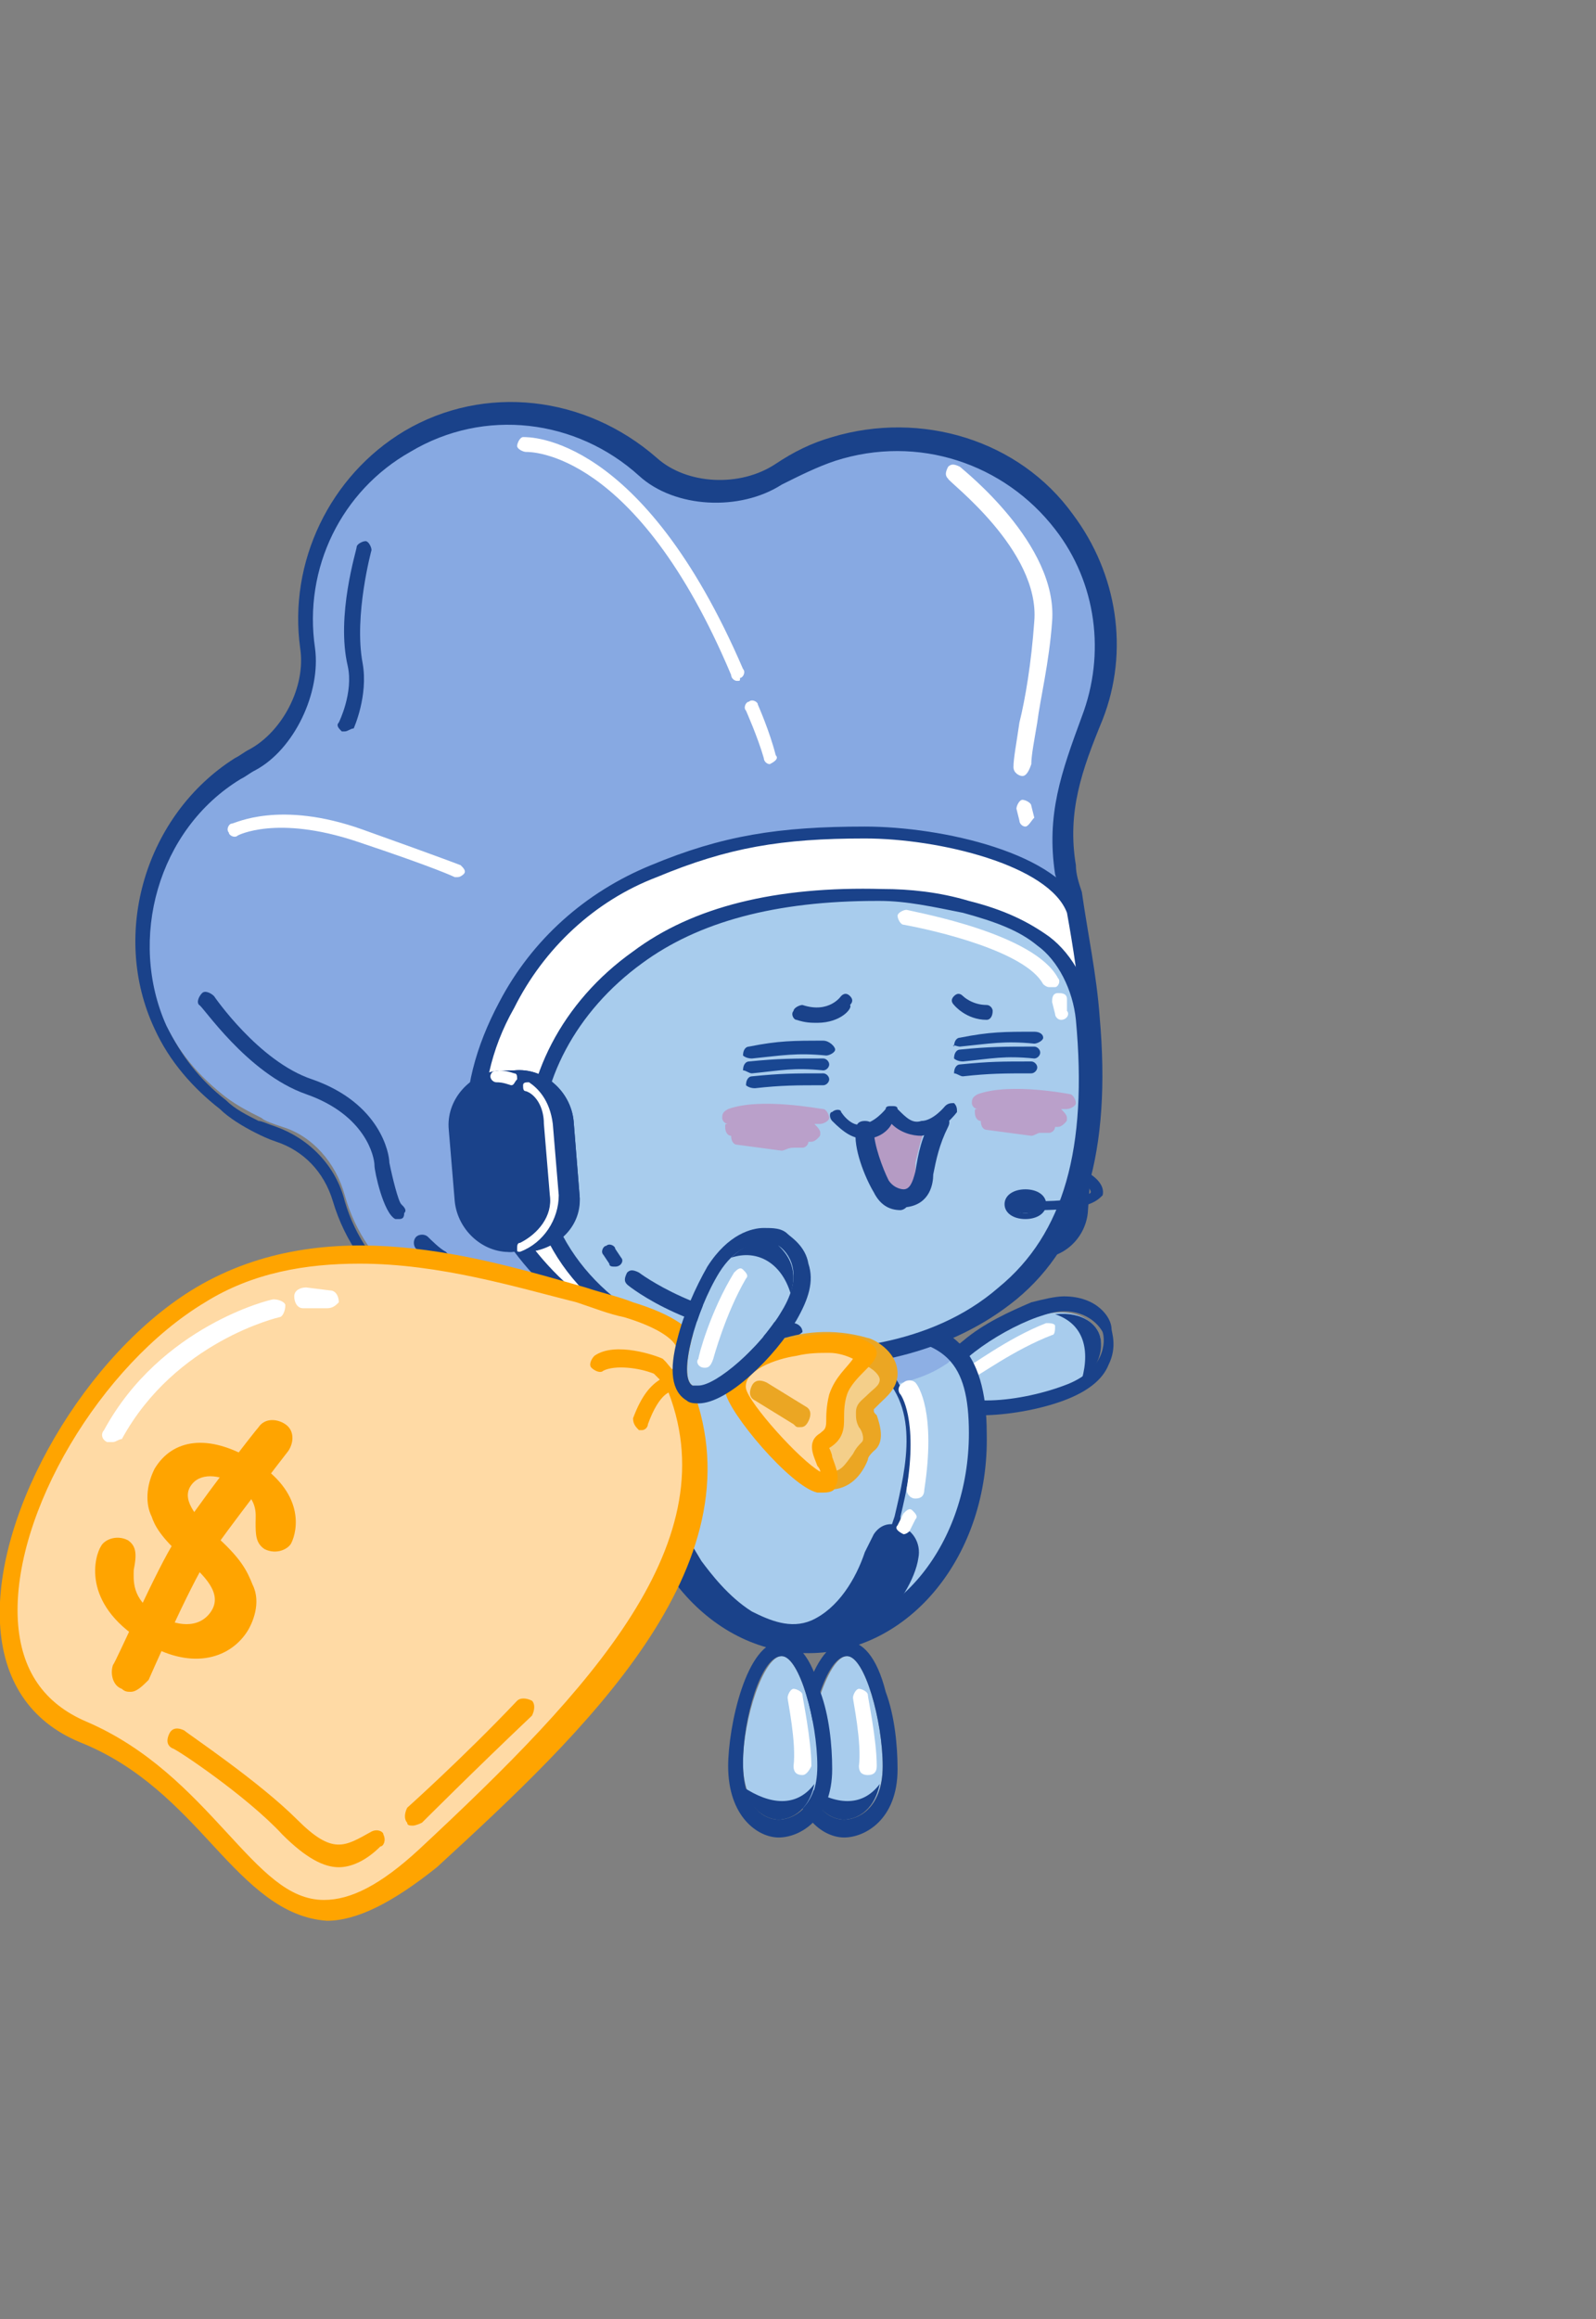 <?xml version="1.0" encoding="utf-8"?>
<!-- Generator: Adobe Illustrator 23.0.3, SVG Export Plug-In . SVG Version: 6.00 Build 0)  -->
<svg version="1.1" id="组_27506" xmlns="http://www.w3.org/2000/svg" xmlns:xlink="http://www.w3.org/1999/xlink" x="0px" y="0px"
	 viewBox="0 0 53.7 78" style="enable-background:new 0 0 53.7 78;" xml:space="preserve">
<rect x="0" y="0" width="53.7" height="78" fill="#808080" stroke="none"/>
<style type="text/css">
	.st0{fill:#A8CCED;}
	.st1{fill:#1A428A;}
	.st2{fill:#FFFFFF;}
	.st3{opacity:0.81;fill:#87A9E2;enable-background:new    ;}
	.st4{fill:#87A9E2;}
	.st5{clip-path:url(#SVGID_3_);fill:#1A428A;}
	.st6{clip-path:url(#SVGID_5_);fill:#FFFFFF;}
	.st7{clip-path:url(#SVGID_7_);fill:#FFFFFF;}
	.st8{fill:#194792;}
	.st9{fill:none;stroke:#1A428A;stroke-width:1.53;stroke-linecap:round;stroke-linejoin:round;stroke-miterlimit:10;}
	.st10{fill:#B59BC4;}
	.st11{fill:#BAA0CA;}
	.st12{fill:#F4CF8A;}
	.st13{fill:#EBA623;}
	.st14{fill:#FFDAA5;}
	.st15{fill:#FFA400;}
	.st16{fill:none;}
</style>
<g>
	<g>
		<g>
			<g>
				<path class="st0" d="M35.7,46.7c1.4-0.5,1.4-1.5,1.3-1.8c-0.1-0.3-0.7-1.1-2.2-0.6c-1.4,0.5-3.2,1.9-3,2.4
					C32,47.3,34.3,47.2,35.7,46.7z"/>
				<path class="st1" d="M35.8,44.1c0.8,0,1.2,0.5,1.3,0.7c0.1,0.3,0.1,1.3-1.3,1.8c-0.8,0.3-1.8,0.5-2.6,0.5
					c-0.7,0-1.2-0.1-1.3-0.4c-0.2-0.6,1.6-1.9,3-2.4C35.2,44.2,35.5,44.1,35.8,44.1 M35.8,43.6c-0.3,0-0.7,0.1-1.1,0.2
					c-0.7,0.3-1.6,0.7-2.3,1.3c-0.9,0.7-1.3,1.3-1.1,1.8s0.7,0.7,1.7,0.7c0.9,0,2-0.2,2.8-0.5s1.3-0.7,1.5-1.2
					c0.3-0.6,0.1-1.1,0.1-1.2C37.4,44.3,36.9,43.6,35.8,43.6L35.8,43.6z"/>
			</g>
			<path class="st1" d="M35.5,44.2c1-0.1,1.4,0.4,1.5,0.7s0.1,1-0.6,1.5C36.7,45.3,36.4,44.5,35.5,44.2z"/>
		</g>
		<path class="st2" d="M32.6,46.5c-0.1,0-0.2,0-0.2-0.1c-0.1-0.1-0.1-0.3,0.1-0.4c0.1,0,1.4-1,2.7-1.5c0.1,0,0.3,0,0.3,0.1
			s0,0.3-0.1,0.3c-1.3,0.5-2.5,1.4-2.6,1.4C32.7,46.5,32.7,46.5,32.6,46.5z"/>
	</g>
	<g>
		<path class="st0" d="M33,48.2c0,3.9-2.6,7.1-5.8,7.1s-5.8-3.2-5.8-7.1s2.6-3.6,5.8-3.6C30.4,44.6,33,44.3,33,48.2z"/>
		<path class="st3" d="M32,45.3c-1-0.8-2.8-0.7-4.8-0.7c-1.9,0-3.6-0.1-4.7,0.7c-0.1,0.1-0.1,0.2-0.1,0.3c0.2,0.5,0.8,0.7,1.2,0.8
			c1.3,0.4,2.7,0.4,3.5,0.4c0.7,0,2-0.1,2.7-0.2c0.7-0.1,1.4-0.3,2-0.7C32,45.8,32.2,45.5,32,45.3z"/>
		<g>
			<path class="st1" d="M30.9,52.4L30.9,52.4c0.1-0.5-0.2-1-0.7-1.1c-0.3-0.1-0.6,0-0.8,0.3c-0.1,0.2-0.2,0.4-0.3,0.6
				c-0.3,0.9-0.9,1.9-1.8,2.3c-0.7,0.3-1.4,0-2-0.3c-0.8-0.5-1.4-1.3-1.7-1.7L23.3,52c-0.2-0.4-0.7-0.5-1.1-0.3
				c0,0.1,0.1,0.1,0.1,0.2c1,2,2.8,3.3,4.9,3.3c0.9,0,1.7-0.2,2.4-0.7C30.2,54.1,30.8,53.1,30.9,52.4z"/>
		</g>
		<path class="st1" d="M30.3,51.4L30,51.3l0.1-0.3c0.4-1.7,0.9-3.8-0.7-5c-0.3-0.2-0.8-0.2-1.2-0.3h-0.1c-0.1,0-3.2,0-3.9-1l0.3-0.2
			c0.5,0.7,2.8,0.9,3.6,0.9h0.1c0.4,0,1,0.1,1.3,0.3c1.7,1.3,1.2,3.6,0.8,5.3L30.3,51.4z"/>
		<path class="st1" d="M27.2,55.6c-3.4,0-6.1-3.3-6.1-7.4c0-1.4,0.3-2.3,0.9-3c1-1,2.6-1,4.5-1c0.4,0,0.8,0,1.3,0c1.9,0,3.5,0,4.5,1
			c0.6,0.6,0.9,1.6,0.9,3C33.3,52.3,30.6,55.6,27.2,55.6z M26,44.9c-1.5,0-2.8,0.1-3.5,0.8c-0.5,0.5-0.7,1.3-0.7,2.5
			c0,3.7,2.4,6.7,5.4,6.7s5.4-3,5.4-6.7c0-1.2-0.2-2-0.7-2.5c-0.8-0.8-2.3-0.8-4.1-0.8c-0.4,0-0.8,0-1.3,0
			C26.4,44.9,26.2,44.9,26,44.9z"/>
	</g>
	<path class="st4" d="M35.9,17.5c-1.8-2.4-4.9-3.3-7.7-2.5c-0.7,0.2-1.3,0.5-1.8,0.9c-1.3,0.8-3.2,0.8-4.4-0.3
		c-2.1-2-5.4-2.4-8.1-0.9c-2.5,1.4-3.8,4.2-3.4,6.9c0.2,1.4-0.6,3.1-1.9,3.7c-0.2,0.1-0.3,0.2-0.5,0.3c-2.9,1.8-4.1,5.6-2.6,8.7
		c0.5,1.1,1.2,1.9,2.1,2.6c0.4,0.3,0.8,0.5,1.2,0.7l0,0c0.1,0.1,0.4,0.2,0.7,0.3c1,0.3,1.8,1.2,2.1,2.3c0.7,2.5,3,4.3,5.8,4.3
		c0.5,0,0.9-0.1,1.3-0.2c0.7-0.1,1.3-0.1,2,0.2c1.7,0.7,3.5,1,5.2,1.1c2.8,0.2,5.8-0.3,8-2.1c2.7-2.3,3-5.9,2.7-9.2
		c-0.1-1.7-0.5-3.4-0.7-5.1c-0.3-1.9,0.2-3.3,0.9-5.1C37.6,22,37.4,19.5,35.9,17.5z"/>
	<path class="st1" d="M26.9,46c-0.4,0-0.7,0-1.1,0c-1.9-0.1-3.8-0.5-5.3-1.1c-0.6-0.2-1.2-0.3-1.8-0.1c-0.5,0.1-0.9,0.2-1.4,0.2
		c-2.8,0-5.3-1.9-6.1-4.6c-0.3-1-1-1.7-1.9-2c-0.3-0.1-0.5-0.2-0.7-0.3l0,0c-0.4-0.2-0.9-0.5-1.2-0.8c-0.9-0.7-1.7-1.6-2.2-2.7
		c-1.5-3.2-0.3-7.2,2.7-9.1c0.2-0.1,0.3-0.2,0.5-0.3c1.1-0.6,1.9-2.1,1.7-3.4c-0.4-2.9,1-5.8,3.5-7.3c2.7-1.6,6.1-1.2,8.5,0.9
		c1,0.9,2.8,1,4,0.2c0.6-0.4,1.2-0.7,1.9-0.9c3-0.9,6.3,0.1,8.1,2.6c1.5,2,1.9,4.6,1,6.9c-0.7,1.7-1.2,3.1-0.9,4.9
		c0,0.3,0.1,0.6,0.2,0.9c0.2,1.4,0.5,2.8,0.6,4.2c0.4,4.5-0.5,7.6-2.8,9.5C32,45.5,29.2,46,26.9,46z M19.4,43.9
		c0.5,0,0.9,0.1,1.4,0.3c1.5,0.6,3.3,1,5.1,1.1c2.3,0.1,5.5-0.1,7.8-2c2.1-1.8,3-4.6,2.6-8.9c-0.1-1.4-0.3-2.8-0.6-4.1
		c-0.1-0.3-0.1-0.6-0.2-0.9c-0.3-2,0.2-3.4,0.9-5.3c0.8-2.1,0.5-4.5-0.9-6.3l0,0c-1.7-2.2-4.6-3.2-7.4-2.3c-0.6,0.2-1.2,0.5-1.8,0.8
		c-1.4,0.9-3.6,0.8-4.8-0.3c-2.1-1.9-5.2-2.3-7.7-0.8c-2.3,1.3-3.6,3.9-3.2,6.6c0.2,1.5-0.7,3.4-2,4.1c-0.2,0.1-0.3,0.2-0.5,0.3
		c-2.8,1.7-3.8,5.4-2.5,8.3c0.5,1,1.1,1.8,2,2.5c0.3,0.3,0.7,0.5,1.1,0.7l0,0c0.1,0,0.3,0.1,0.6,0.2c1.1,0.4,2,1.3,2.3,2.5
		c0.7,2.4,2.9,4.1,5.4,4.1c0.4,0,0.8,0,1.3-0.1C18.9,43.9,19.1,43.9,19.4,43.9z"/>
	<g>
		<g>
			<path class="st2" d="M29.1,28c-2.8,0-4.6,0.3-7.1,1.3c-2.1,0.9-3.9,2.5-5,4.5c-0.7,1.3-1.2,2.9-1.1,4.4c0.1,2.2,2.1,5.1,4.3,6.2
				c1.8,0.7,3.7,1.1,5.6,1.2c2.8,0.2,5.8-0.3,8-2.1c2.7-2.3,3-5.9,2.7-9.2c-0.1-1.2-0.3-2.4-0.5-3.7C35.5,28.8,31.6,28,29.1,28z"/>
			<path class="st1" d="M26.9,45.9c-0.4,0-0.7,0-1.1,0c-2-0.1-4-0.6-5.6-1.3c-2.3-1.1-4.4-4.1-4.5-6.4c-0.1-1.5,0.3-3,1.1-4.5
				c1.1-2.1,2.9-3.7,5.1-4.6c2.4-1,4.3-1.3,7.2-1.3c2.6,0,6.6,0.9,7.3,2.8l0,0c0.2,1.2,0.4,2.4,0.5,3.7c0.4,4.5-0.5,7.5-2.8,9.4
				C31.9,45.4,29.2,45.9,26.9,45.9z M29.1,28.2c-2.8,0-4.6,0.3-7,1.3c-2.1,0.8-3.8,2.4-4.8,4.4c-0.8,1.4-1.1,2.9-1,4.3
				c0.1,2.1,2.1,4.9,4.2,6c1.6,0.7,3.5,1.1,5.5,1.2c2.3,0.1,5.5-0.1,7.8-2.1c2.2-1.8,3-4.7,2.6-9c-0.1-1.2-0.3-2.5-0.5-3.6
				C35.3,29.1,31.6,28.2,29.1,28.2z"/>
		</g>
	</g>
	<path class="st1" d="M34,42.2l0.8,0.1c0.9,0.1,1.7-0.6,1.8-1.5l0.2-2.8c0.1-0.9-0.6-1.7-1.5-1.8l-0.8-0.1c-0.9-0.1-1.7,0.6-1.8,1.5
		l-0.2,2.8C32.4,41.3,33.1,42.1,34,42.2z"/>
	<g>
		<g>
			<path class="st0" d="M29.7,30.1c-2.9,0-5.9,0.4-8.3,2.1c-2.1,1.5-3.6,4-3.5,6.6c0.2,3,2.2,5.5,5.4,6.5c0.8,0.2,1.6,0.3,2.5,0.3
				c2.8,0.2,5.8-0.3,8-2.1c2.7-2.3,3-5.9,2.7-9.2c-0.1-1-0.6-2.1-1.4-2.7c-0.8-0.6-1.7-0.9-2.6-1.1C31.7,30.2,30.7,30.1,29.7,30.1z"
				/>
		</g>
	</g>
	<g>
		<path class="st1" d="M26.9,45.9c-0.4,0-0.7,0-1.1,0c-0.8-0.1-1.7-0.2-2.5-0.3c-3.4-1.1-5.5-3.6-5.6-6.8c-0.1-2.5,1.2-5.1,3.6-6.8
			c2-1.5,4.8-2.2,8.4-2.1l0,0c0.9,0,1.9,0.1,2.9,0.4c1.2,0.3,2,0.7,2.7,1.2c0.8,0.6,1.4,1.7,1.5,2.9c0.4,4.5-0.5,7.5-2.8,9.4
			C31.9,45.4,29.2,45.9,26.9,45.9z M29.5,30.3c-3.4,0-6,0.7-7.9,2.1c-2.2,1.6-3.5,4-3.4,6.4c0.1,2.9,2.1,5.3,5.2,6.3
			c0.8,0.1,1.6,0.2,2.4,0.3c2.3,0.1,5.5-0.1,7.8-2.1c2.2-1.8,3-4.7,2.6-9c-0.1-1-0.6-2-1.3-2.5c-0.6-0.5-1.4-0.8-2.5-1.1
			c-1-0.2-1.9-0.4-2.8-0.4C29.7,30.3,29.6,30.3,29.5,30.3z"/>
	</g>
	<g>
		<path class="st1" d="M34.9,40.7v-0.3c1.7,0,1.8-0.3,1.8-0.3c0-0.1-0.1-0.2-0.2-0.3l0.2-0.3c0,0,0.5,0.3,0.4,0.7
			C36.9,40.4,36.6,40.7,34.9,40.7z"/>
		<g>
			<ellipse class="st1" cx="34.5" cy="40.5" rx="0.6" ry="0.3"/>
			<path class="st1" d="M34.5,41c-0.4,0-0.7-0.2-0.7-0.5s0.3-0.5,0.7-0.5s0.7,0.2,0.7,0.5S34.9,41,34.5,41z M34.5,40.4
				c-0.3,0-0.4,0.1-0.4,0.2c0,0.1,0.2,0.2,0.4,0.2s0.4-0.1,0.4-0.2S34.7,40.4,34.5,40.4z"/>
		</g>
	</g>
	<path class="st2" d="M24.8,22.9c-0.1,0-0.2-0.1-0.2-0.2c-3.2-7.6-6.8-7.5-6.9-7.5s-0.3-0.1-0.3-0.2c0-0.1,0.1-0.3,0.2-0.3
		c0.2,0,4-0.1,7.4,7.8c0.1,0.1,0,0.3-0.1,0.3C24.9,22.9,24.9,22.9,24.8,22.9z"/>
	<path class="st2" d="M25.9,25.7c-0.1,0-0.2-0.1-0.2-0.2c-0.2-0.7-0.6-1.6-0.6-1.6c-0.1-0.1,0-0.3,0.1-0.3c0.1-0.1,0.3,0,0.3,0.1
		c0,0,0.4,0.9,0.6,1.7C26.2,25.5,26.1,25.6,25.9,25.7C26,25.6,25.9,25.7,25.9,25.7z"/>
	<path class="st2" d="M34.4,26.1c-0.1,0-0.3-0.1-0.3-0.3c0-0.3,0.1-0.8,0.2-1.5c0.2-0.8,0.4-2,0.5-3.4c0.2-2.4-2.9-4.7-2.9-4.8
		c-0.1-0.1-0.1-0.2,0-0.4c0.1-0.1,0.2-0.1,0.4,0c0.1,0.1,3.3,2.6,3.1,5.2c-0.1,1.4-0.4,2.6-0.5,3.4c-0.1,0.6-0.2,1.1-0.2,1.4
		C34.6,26,34.5,26.1,34.4,26.1L34.4,26.1z"/>
	<path class="st2" d="M34.5,27.8c-0.1,0-0.2-0.1-0.2-0.2l-0.1-0.4c0-0.1,0.1-0.3,0.2-0.3c0.1,0,0.3,0.1,0.3,0.2l0.1,0.4
		C34.7,27.6,34.6,27.8,34.5,27.8L34.5,27.8z"/>
	<path class="st2" d="M15.4,29.5h-0.1c0,0-0.6-0.3-3.3-1.2c-2.7-0.9-4-0.2-4-0.2c-0.1,0.1-0.3,0-0.3-0.1c-0.1-0.1,0-0.3,0.1-0.3
		c0.1,0,1.6-0.8,4.4,0.2s3.3,1.2,3.3,1.2c0.1,0.1,0.2,0.2,0.1,0.3C15.6,29.4,15.5,29.5,15.4,29.5z"/>
	<path class="st1" d="M11.6,24.6h-0.1c-0.1-0.1-0.2-0.2-0.1-0.3c0,0,0.5-1,0.3-1.9c-0.4-1.7,0.3-3.9,0.3-4s0.2-0.2,0.3-0.2
		c0.1,0,0.2,0.2,0.2,0.3c0,0-0.6,2.2-0.3,3.8c0.2,1.1-0.3,2.2-0.3,2.2C11.8,24.5,11.7,24.6,11.6,24.6z"/>
	<path class="st1" d="M13.4,41h-0.1c-0.4-0.2-0.7-1.6-0.7-1.8c0-0.3-0.3-1.7-2.3-2.4s-3.5-3-3.6-3c-0.1-0.1,0-0.3,0.1-0.4
		c0.1-0.1,0.3,0,0.4,0.1c0,0,1.5,2.2,3.3,2.8c2.3,0.8,2.6,2.5,2.6,2.8c0.1,0.5,0.3,1.3,0.4,1.4c0.1,0.1,0.2,0.2,0.1,0.3
		C13.6,41,13.5,41,13.4,41z"/>
	<path class="st1" d="M14.9,42.6C14.8,42.6,14.8,42.6,14.9,42.6C14.4,42.4,14,42,14,42c-0.1-0.1-0.1-0.3,0-0.4
		c0.1-0.1,0.3-0.1,0.4,0s0.4,0.4,0.6,0.5c0.1,0.1,0.2,0.2,0.1,0.3C15,42.5,15,42.6,14.9,42.6z"/>
	<path class="st2" d="M35.3,33.2c-0.1,0-0.2-0.1-0.2-0.1c-0.6-1.1-3.6-1.8-4.7-2c-0.1,0-0.2-0.2-0.2-0.3c0-0.1,0.2-0.2,0.3-0.2
		c0.4,0.1,4.3,0.8,5.1,2.3c0.1,0.1,0,0.3-0.1,0.3S35.4,33.2,35.3,33.2z"/>
	<path class="st2" d="M35.7,34.3c-0.1,0-0.2-0.1-0.2-0.2l-0.1-0.4c0-0.1,0-0.3,0.2-0.3c0.1,0,0.3,0,0.3,0.2V34
		C36,34.1,35.9,34.3,35.7,34.3L35.7,34.3z"/>
	<path class="st1" d="M20.7,42.6c-0.1,0-0.2,0-0.2-0.1l-0.2-0.3c-0.1-0.1,0-0.3,0.1-0.3c0.1-0.1,0.3,0,0.3,0.1l0.2,0.3
		C21,42.4,20.9,42.6,20.7,42.6C20.8,42.5,20.7,42.6,20.7,42.6z"/>
	<path class="st1" d="M26.6,45L26.6,45c-3.2,0-5.4-1.7-5.5-1.8s-0.1-0.2,0-0.4c0.1-0.1,0.2-0.1,0.4,0c0,0,2.1,1.6,5.2,1.7
		c0.1,0,0.3,0.1,0.3,0.3C26.9,44.9,26.7,45,26.6,45z"/>
	<g>
		<g>
			<path id="SVGID_1_" class="st1" d="M17.8,42.1h-0.5c-1,0.1-1.9-0.7-2-1.7L15.1,38c-0.1-1,0.7-1.9,1.7-2h0.5c1-0.1,1.9,0.7,2,1.7
				l0.2,2.5C19.6,41.2,18.8,42,17.8,42.1z"/>
		</g>
		<g>
			<defs>
				<path id="SVGID_2_" d="M17.8,42.1h-0.5c-1,0.1-1.9-0.7-2-1.7L15.1,38c-0.1-1,0.7-1.9,1.7-2h0.5c1-0.1,1.9,0.7,2,1.7l0.2,2.5
					C19.6,41.2,18.8,42,17.8,42.1z"/>
			</defs>
			<clipPath id="SVGID_3_">
				<use xlink:href="#SVGID_2_"  style="overflow:visible;"/>
			</clipPath>
			<path class="st5" d="M17.8,42.1h-0.4c-1,0.1-1.9-0.7-2-1.7L15.2,38c-0.1-1,0.7-1.9,1.7-2h0.4c1-0.1,1.9,0.7,2,1.7l0.2,2.4
				C19.6,41.1,18.8,42,17.8,42.1z"/>
		</g>
		<g>
			<defs>
				<path id="SVGID_4_" d="M17.8,42.1h-0.5c-1,0.1-1.9-0.7-2-1.7L15.1,38c-0.1-1,0.7-1.9,1.7-2h0.5c1-0.1,1.9,0.7,2,1.7l0.2,2.5
					C19.6,41.2,18.8,42,17.8,42.1z"/>
			</defs>
			<clipPath id="SVGID_5_">
				<use xlink:href="#SVGID_4_"  style="overflow:visible;"/>
			</clipPath>
			<path class="st6" d="M17.5,42.1c-0.1,0-0.1,0-0.1-0.1s0-0.2,0.1-0.2c0.6-0.3,1.1-0.9,1-1.6l-0.2-2.4c0-0.6-0.3-1-0.6-1.1
				c-0.1,0-0.1-0.1-0.1-0.2c0-0.1,0.1-0.1,0.2-0.1c0.3,0.2,0.7,0.6,0.8,1.4l0.2,2.4C18.8,41,18.3,41.8,17.5,42.1L17.5,42.1z"/>
		</g>
		<g>
			<defs>
				<path id="SVGID_6_" d="M17.8,42.1h-0.5c-1,0.1-1.9-0.7-2-1.7L15.1,38c-0.1-1,0.7-1.9,1.7-2h0.5c1-0.1,1.9,0.7,2,1.7l0.2,2.5
					C19.6,41.2,18.8,42,17.8,42.1z"/>
			</defs>
			<clipPath id="SVGID_7_">
				<use xlink:href="#SVGID_6_"  style="overflow:visible;"/>
			</clipPath>
			<path class="st7" d="M17.2,36.5L17.2,36.5c-0.3-0.1-0.4-0.1-0.5-0.1s-0.2-0.1-0.2-0.2c0-0.1,0.1-0.2,0.2-0.2c0.2,0,0.3,0,0.6,0.1
				c0.1,0,0.1,0.1,0.1,0.2C17.3,36.4,17.3,36.5,17.2,36.5z"/>
		</g>
	</g>
	<path class="st2" d="M30.8,50.4L30.8,50.4c-0.2,0-0.3-0.2-0.3-0.3c0.4-2.4-0.2-3.2-0.2-3.2c-0.1-0.1-0.1-0.3,0.1-0.4
		c0.1-0.1,0.3-0.1,0.4,0c0.1,0.1,0.7,1,0.3,3.6C31.1,50.3,31,50.4,30.8,50.4z"/>
	<path class="st2" d="M30.4,51.6L30.4,51.6c-0.2-0.1-0.3-0.2-0.2-0.3l0.2-0.4c0.1-0.1,0.2-0.2,0.3-0.1c0.1,0.1,0.2,0.2,0.1,0.3
		l-0.2,0.4C30.6,51.5,30.5,51.6,30.4,51.6z"/>
	<g>
		<g>
			<g>
				<path class="st0" d="M27.2,59.3c0,1.5,0.9,1.9,1.2,1.9s1.3-0.3,1.3-1.8s-0.6-3.7-1.2-3.7C27.9,55.7,27.2,57.8,27.2,59.3z"/>
				<path class="st1" d="M28.5,55.7L28.5,55.7c0.6,0,1.2,2.2,1.2,3.7s-0.9,1.8-1.3,1.8l0,0c-0.4,0-1.2-0.3-1.2-1.9
					C27.2,57.8,27.8,55.7,28.5,55.7 M28.5,55.2c-1.2,0-1.8,2.9-1.8,4.2c0,1.7,1,2.4,1.7,2.4s1.8-0.6,1.8-2.3c0-0.8-0.1-1.8-0.4-2.6
					C29.5,55.7,29,55.2,28.5,55.2L28.5,55.2L28.5,55.2L28.5,55.2z"/>
			</g>
			<path class="st1" d="M29.6,60c-0.2,1-0.9,1.2-1.2,1.2s-0.9-0.2-1.2-1.1C28.1,60.7,29,60.8,29.6,60z"/>
		</g>
		<path class="st2" d="M29.2,59.7L29.2,59.7c-0.2,0-0.3-0.1-0.3-0.3c0.1-0.8-0.2-2.2-0.2-2.3s0.1-0.3,0.2-0.3c0.1,0,0.3,0.1,0.3,0.2
			c0,0.1,0.3,1.5,0.3,2.4C29.5,59.6,29.4,59.7,29.2,59.7z"/>
	</g>
	<g>
		<g>
			<g>
				<path class="st0" d="M25,59.3c0,1.5,0.9,1.9,1.2,1.9s1.3-0.3,1.3-1.8s-0.6-3.7-1.2-3.7C25.7,55.7,25,57.8,25,59.3z"/>
				<path class="st1" d="M26.3,55.7L26.3,55.7c0.6,0,1.2,2.2,1.2,3.7s-0.9,1.8-1.3,1.8l0,0c-0.4,0-1.2-0.3-1.2-1.9
					C25,57.8,25.6,55.7,26.3,55.7 M26.3,55.2c-1.2,0-1.8,2.9-1.8,4.2c0,1.7,1,2.4,1.7,2.4s1.8-0.6,1.8-2.3c0-0.8-0.1-1.8-0.4-2.6
					C27.3,55.7,26.8,55.2,26.3,55.2L26.3,55.2L26.3,55.2L26.3,55.2z"/>
			</g>
			<path class="st1" d="M27.4,60c-0.2,1-0.9,1.2-1.2,1.2S25.3,61,25,60.1C25.9,60.7,26.8,60.8,27.4,60z"/>
		</g>
		<path class="st2" d="M27,59.7L27,59.7c-0.2,0-0.3-0.1-0.3-0.3c0.1-0.8-0.2-2.2-0.2-2.3s0.1-0.3,0.2-0.3c0.1,0,0.3,0.1,0.3,0.2
			c0,0.1,0.3,1.5,0.3,2.4C27.2,59.6,27.1,59.7,27,59.7z"/>
	</g>
	<g>
		<g>
			<path class="st1" d="M27.5,34.4c-0.2,0-0.4,0-0.7-0.1c-0.1,0-0.2-0.2-0.1-0.3c0-0.1,0.2-0.2,0.3-0.2c0.9,0.3,1.3-0.3,1.3-0.3
				c0.1-0.1,0.2-0.1,0.3,0s0.1,0.2,0,0.3C28.7,33.9,28.3,34.4,27.5,34.4z"/>
			<path class="st1" d="M33.2,34.3L33.2,34.3c-0.7,0-1.1-0.5-1.1-0.5c-0.1-0.1-0.1-0.2,0-0.3s0.2-0.1,0.3,0c0,0,0.3,0.3,0.8,0.3
				c0.1,0,0.2,0.1,0.2,0.2C33.4,34.2,33.3,34.3,33.2,34.3z"/>
			<g>
				<g>
					<path class="st8" d="M32.3,35.2c1-0.1,1.5-0.2,2.5-0.1c0.1,0,0.3-0.1,0.3-0.2c0-0.1-0.1-0.2-0.3-0.2c-1,0-1.5,0-2.5,0.2
						c-0.1,0-0.2,0.1-0.2,0.3C32,35.1,32.2,35.2,32.3,35.2z"/>
					<path class="st8" d="M32.4,35.7c1-0.1,1.4-0.2,2.4-0.1c0.1,0,0.2-0.1,0.2-0.2c0-0.1-0.1-0.2-0.2-0.2c-1,0-1.5,0-2.5,0.1
						c-0.1,0-0.2,0.1-0.2,0.3C32.1,35.6,32.2,35.7,32.4,35.7z"/>
					<path class="st8" d="M32.4,36.2c0.9-0.1,1.4-0.1,2.3-0.1c0.1,0,0.2-0.1,0.2-0.2c0-0.1-0.1-0.2-0.2-0.2c-1,0-1.4,0-2.4,0.1
						c-0.1,0-0.2,0.1-0.2,0.3C32.2,36.1,32.3,36.2,32.4,36.2z"/>
				</g>
				<g>
					<path class="st8" d="M25.3,35.6c1-0.1,1.5-0.2,2.5-0.1c0.1,0,0.3-0.1,0.3-0.2S27.9,35,27.7,35c-1,0-1.5,0-2.5,0.2
						c-0.1,0-0.2,0.1-0.2,0.3C25,35.5,25.1,35.6,25.3,35.6z"/>
					<path class="st8" d="M25.3,36.1c1-0.1,1.4-0.2,2.4-0.1c0.1,0,0.2-0.1,0.2-0.2c0-0.1-0.1-0.2-0.2-0.2c-1,0-1.5,0-2.5,0.1
						c-0.1,0-0.2,0.1-0.2,0.3C25.1,36,25.2,36.1,25.3,36.1z"/>
					<path class="st8" d="M25.4,36.6c0.9-0.1,1.4-0.1,2.3-0.1c0.1,0,0.2-0.1,0.2-0.2c0-0.1-0.1-0.2-0.2-0.2c-1,0-1.4,0-2.4,0.1
						c-0.1,0-0.2,0.1-0.2,0.3C25.1,36.5,25.2,36.6,25.4,36.6z"/>
				</g>
			</g>
			<path class="st9" d="M31.4,37.9"/>
			<g>
				<path class="st10" d="M29.1,38.3c0.1,0.6,0.2,1.3,0.6,1.7c0.2,0.2,0.5,0.4,0.8,0.3c0.2,0,0.3-0.2,0.3-0.4c0-0.3,0-0.5,0-0.8
					c0.1-0.4,0.2-0.9,0.4-1.3l-1.1-0.2L29.1,38.3z"/>
				<path class="st1" d="M30.3,40.7c-0.4,0-0.7-0.2-0.9-0.6c-0.3-0.5-0.7-1.5-0.6-2.1c0-0.2,0.1-0.3,0.3-0.3s0.3,0.1,0.3,0.3
					c0,0.5,0.3,1.3,0.5,1.7c0.2,0.3,0.5,0.3,0.5,0.3c0.2,0,0.3-0.2,0.4-0.6c0.1-0.6,0.2-1.2,0.6-1.8c0.1-0.1,0.2-0.2,0.4-0.1
					c0.1,0.1,0.2,0.2,0.1,0.4c-0.3,0.6-0.4,1.1-0.5,1.6c0,0.3-0.1,1-0.9,1.1C30.4,40.7,30.3,40.7,30.3,40.7z"/>
			</g>
			<g>
				<path class="st11" d="M34.7,38.2L34.7,38.2L33.2,38c-0.1,0-0.2-0.1-0.2-0.3l0,0c-0.1,0-0.2-0.1-0.2-0.3c0-0.1,0-0.1,0.1-0.1l0,0
					c-0.1,0-0.2-0.1-0.2-0.2c0-0.1,0-0.2,0.2-0.3c1.1-0.4,3.1,0,3.1,0c0.1,0,0.2,0.2,0.2,0.3s-0.2,0.2-0.3,0.2c0,0-0.1,0-0.2,0
					c0.1,0.1,0.2,0.2,0.2,0.3s0,0.1-0.1,0.2c0,0-0.1,0.1-0.2,0.1h-0.1l0,0c0,0.1-0.1,0.2-0.2,0.2l0,0H35l0,0
					C34.9,38.1,34.8,38.2,34.7,38.2z"/>
				<path class="st11" d="M26.3,38.7C26.2,38.7,26.2,38.7,26.3,38.7l-1.5-0.2c-0.1,0-0.2-0.1-0.2-0.3l0,0c-0.1,0-0.2-0.1-0.2-0.3
					c0-0.1,0-0.1,0.1-0.1l0,0c-0.1,0-0.2-0.1-0.2-0.2c0-0.1,0-0.2,0.2-0.3c1.1-0.4,3.1,0,3.2,0c0.1,0,0.2,0.2,0.2,0.3
					s-0.2,0.2-0.3,0.2c0,0-0.1,0-0.2,0c0.1,0.1,0.2,0.2,0.2,0.3s0,0.1-0.1,0.2c0,0-0.1,0.1-0.2,0.1h-0.1l0,0c0,0.1-0.1,0.2-0.2,0.2
					l0,0h-0.3l0,0C26.5,38.6,26.4,38.7,26.3,38.7z"/>
			</g>
			<path class="st1" d="M29.1,38.3c-0.4,0-0.7-0.2-1.1-0.6c-0.1-0.1-0.1-0.3,0-0.3c0.1-0.1,0.3-0.1,0.3,0c0.2,0.3,0.5,0.5,0.7,0.4
				c0.4,0,0.8-0.5,0.8-0.5c0-0.1,0.1-0.1,0.2-0.1c0.1,0,0.2,0,0.2,0.1c0.3,0.3,0.5,0.5,0.8,0.4c0.4,0,0.8-0.5,0.8-0.5
				c0.1-0.1,0.2-0.1,0.3-0.1c0.1,0.1,0.1,0.2,0.1,0.3c0,0-0.5,0.7-1.2,0.8c-0.3,0-0.7-0.1-1-0.4C29.9,38,29.6,38.3,29.1,38.3
				L29.1,38.3z"/>
		</g>
	</g>
	<g>
		<g>
			<path class="st12" d="M29.1,45.4c0,0,0.8,0.3,0.8,0.9c0,0.6-0.8,0.9-0.8,1.1c0,0.3,0.4,0.9,0.1,1.2c-0.3,0.4-0.5,1.3-1.3,1.2
				c-0.8,0-3.5-2.9-3.1-3.4S26.9,44.7,29.1,45.4z"/>
			<path class="st13" d="M27.9,50.1L27.9,50.1c-0.9,0-3-2.2-3.4-3.2c-0.1-0.3-0.1-0.6,0-0.8c0.4-0.5,2.3-1.8,4.7-1.1l0,0
				c0.1,0,1,0.4,1,1.2c0,0.5-0.4,0.8-0.6,1c-0.1,0.1-0.1,0.1-0.2,0.2c0,0.1,0,0.1,0.1,0.2c0.1,0.3,0.3,0.9-0.1,1.2
				c-0.1,0.1-0.2,0.2-0.2,0.3C29,49.6,28.6,50.1,27.9,50.1z M25.1,46.6c0.1,0.6,2.3,2.9,2.8,2.9c0.4,0,0.5-0.2,0.8-0.6
				c0.1-0.2,0.2-0.3,0.3-0.4c0.1-0.1,0-0.4-0.1-0.5c-0.1-0.2-0.1-0.3-0.1-0.5c0-0.3,0.2-0.4,0.4-0.6c0.2-0.2,0.4-0.3,0.4-0.5
				s-0.4-0.5-0.6-0.5C27,45.1,25.4,46.2,25.1,46.6z"/>
		</g>
		<g>
			<g>
				<path class="st14" d="M26.7,45.3c-0.7,0.1-2.2,0.5-2,1.5c0.1,0.5,2.7,3.6,3.1,3c0.3-0.4-0.6-1.1-0.1-1.4
					c0.5-0.3,0.2-0.7,0.4-1.6c0.2-0.9,1.3-1.2,1-1.4C28.7,45.2,27.7,45.1,26.7,45.3z"/>
				<path class="st15" d="M27.7,50.2c0,0-0.1,0-0.2,0c-0.9-0.2-3-2.7-3.1-3.4c-0.1-0.6,0.2-1.4,2.3-1.8c0.9-0.2,2.1-0.2,2.6,0.2
					c0.2,0.1,0.2,0.3,0.2,0.3c0,0.2-0.2,0.4-0.4,0.6c-0.2,0.2-0.5,0.5-0.6,0.8s-0.1,0.6-0.1,0.8c0,0.3,0,0.7-0.5,1
					c0,0,0.1,0.2,0.1,0.3c0.1,0.3,0.3,0.7,0.1,1C28.1,50.1,28,50.2,27.7,50.2z M27.7,49.6L27.7,49.6L27.7,49.6z M27.9,45.5
					c-0.3,0-0.7,0-1.1,0.1l0,0c-0.7,0.1-1.8,0.5-1.7,1.1c0.1,0.5,1.8,2.4,2.5,2.8c0-0.1-0.1-0.2-0.1-0.2c-0.1-0.3-0.4-0.8,0.1-1.1
					c0.1-0.1,0.2-0.1,0.2-0.4c0-0.2,0-0.5,0.1-0.9c0.2-0.6,0.6-0.9,0.8-1.2C28.5,45.6,28.2,45.5,27.9,45.5z M26.7,45.3L26.7,45.3
					L26.7,45.3z"/>
			</g>
			<g>
				<line class="st16" x1="25.6" y1="46.9" x2="26.9" y2="47.7"/>
				<path class="st13" d="M26.9,48c-0.1,0-0.1,0-0.2-0.1l-1.3-0.8c-0.2-0.1-0.2-0.3-0.1-0.5c0.1-0.2,0.3-0.2,0.5-0.1l1.3,0.8
					c0.2,0.1,0.2,0.3,0.1,0.5C27.1,48,27,48,26.9,48z"/>
			</g>
		</g>
	</g>
	<g>
		<g>
			<g>
				<path class="st14" d="M22.7,46.5c0,0,1.7-1.6-1.6-2.5s-9.4-3.4-14.4-0.5s-9.4,12.4-3.9,14.7s6.2,9.2,11.5,4.2S25,52.1,22.7,46.5
					z"/>
				<path class="st15" d="M11,64.6C10.9,64.6,10.9,64.6,11,64.6c-1.5-0.1-2.6-1.2-3.8-2.5s-2.5-2.7-4.5-3.5c-1.7-0.7-2.6-2.1-2.7-4
					c-0.2-3.8,2.9-9.1,6.6-11.3c4.4-2.6,9.6-1,13.1,0c0.6,0.2,1.1,0.3,1.6,0.5c1.3,0.4,2.1,0.9,2.3,1.6c0.1,0.6-0.1,1-0.3,1.3
					c2.3,6-3.7,11.6-8.6,16.1C13.2,64,12,64.6,11,64.6z M12.1,42.5c-1.8,0-3.6,0.3-5.2,1.3c-3.5,2.1-6.5,7.1-6.3,10.7
					c0.1,1.7,0.9,2.8,2.3,3.4c2.1,0.9,3.5,2.4,4.7,3.7s2.1,2.3,3.3,2.3c0.9,0,1.9-0.5,3.2-1.7c5.8-5.4,10.5-10.4,8.3-15.6
					c-0.1-0.1,0-0.3,0.1-0.4c0,0,0.4-0.4,0.3-0.8C22.7,45,22,44.6,21,44.3c-0.5-0.1-1-0.3-1.6-0.5C17.4,43.3,14.8,42.5,12.1,42.5z"
					/>
			</g>
			<g>
				<path class="st14" d="M20.2,45.8c0.6-0.4,2,0.1,2,0.1l0.5,0.6c0,0-0.6,0-1.1,1.2"/>
				<path class="st15" d="M21.6,48.1h-0.1c-0.1-0.1-0.2-0.2-0.2-0.4c0.3-0.8,0.6-1.1,0.9-1.3L22,46.2c-0.5-0.2-1.3-0.3-1.7-0.1
					c-0.1,0.1-0.3,0-0.4-0.1s0-0.3,0.1-0.4c0.7-0.5,2.1,0,2.3,0.1l0.1,0.1l0.5,0.6c0.1,0.1,0.1,0.2,0,0.3s-0.2,0.2-0.3,0.1
					c0,0-0.4,0-0.8,1.1C21.8,48,21.7,48.1,21.6,48.1z"/>
			</g>
			<g>
				<path class="st14" d="M6,58.6c0,0,2.4,1.6,3.7,3c1.3,1.3,1.9,1,2.9,0.5"/>
				<path class="st15" d="M11.4,62.8c-0.5,0-1.1-0.3-1.9-1.1c-1.2-1.3-3.6-2.9-3.7-2.9c-0.2-0.1-0.2-0.3-0.1-0.5
					c0.1-0.2,0.3-0.2,0.5-0.1c0.1,0.1,2.5,1.7,3.8,3c1.2,1.2,1.6,0.9,2.5,0.4c0.2-0.1,0.4,0,0.4,0.1c0.1,0.2,0,0.4-0.1,0.4
					C12.3,62.6,11.8,62.8,11.4,62.8z"/>
			</g>
			<g>
				<path class="st14" d="M13.9,61.1c0,0,1.9-1.7,3.7-3.6"/>
				<path class="st15" d="M13.9,61.4c-0.1,0-0.2,0-0.2-0.1c-0.1-0.1-0.1-0.3,0-0.5c0,0,1.9-1.7,3.7-3.6c0.1-0.1,0.3-0.1,0.5,0
					c0.1,0.1,0.1,0.3,0,0.5c-1.9,1.8-3.7,3.6-3.7,3.6C14,61.4,13.9,61.4,13.9,61.4z"/>
			</g>
			<path class="st2" d="M3.8,48.5c-0.1,0-0.1,0-0.2,0c-0.2-0.1-0.2-0.3-0.1-0.4c1.9-3.5,5.6-4.4,5.7-4.4c0.2,0,0.4,0.1,0.4,0.2
				c0,0.2-0.1,0.4-0.2,0.4c0,0-3.5,0.8-5.3,4.1C4,48.4,3.9,48.5,3.8,48.5z"/>
			<path class="st2" d="M11,44L11,44h-0.8c-0.2,0-0.3-0.2-0.3-0.4s0.2-0.3,0.4-0.3l0.8,0.1c0.2,0,0.3,0.2,0.3,0.4
				C11.3,43.9,11.2,44,11,44z"/>
		</g>
		<g>
			<path class="st15" d="M4.8,55.2c-2.1-1.3-1.6-2.9-1.4-3.2c0.1-0.2,0.5-0.4,0.9-0.2c0.3,0.2,0.3,0.5,0.2,1c0,0.3-0.1,1,0.8,1.5
				c0.6,0.4,1.4,0.5,1.8-0.1c0.4-0.6-0.2-1.2-0.9-1.8c-0.8-0.7-1-1.1-1.1-1.4c-0.2-0.4-0.2-1,0.1-1.6c0.6-1,1.8-1.2,3.3-0.3
				c1.8,1.1,1.5,2.4,1.3,2.8c-0.1,0.2-0.5,0.4-0.9,0.2c-0.3-0.2-0.3-0.5-0.3-0.9c0-0.3,0.1-0.8-0.7-1.3c-0.5-0.3-1.2-0.4-1.5,0.1
				s0.3,1.1,0.8,1.6c0.9,0.8,1.1,1.2,1.3,1.7c0.3,0.6,0,1.3-0.2,1.6C7.7,55.8,6.4,56.2,4.8,55.2z"/>
			<path class="st15" d="M4.4,56.9c-0.1,0-0.2,0-0.3-0.1c-0.3-0.1-0.4-0.5-0.3-0.8c0.1-0.1,1.5-3.3,2.1-4.2c0.6-1,2.7-3.7,2.8-3.8
				c0.2-0.3,0.6-0.3,0.9-0.1s0.3,0.6,0.1,0.9c0,0-2.1,2.7-2.7,3.6c-0.6,0.9-2,4.1-2,4.1C4.8,56.7,4.6,56.9,4.4,56.9z"/>
		</g>
	</g>
	<g>
		<g>
			<g>
				<path class="st0" d="M26.3,44.1c0.8-1.3,0.2-2-0.1-2.2s-1.2-0.4-2,0.9c-0.8,1.3-1.4,3.5-0.9,3.8C23.9,46.9,25.5,45.4,26.3,44.1z
					"/>
				<path class="st1" d="M25.7,41.8c0.2,0,0.4,0.1,0.5,0.1c0.3,0.2,0.9,0.9,0.1,2.2c-0.7,1.2-2.2,2.5-2.8,2.5c-0.1,0-0.1,0-0.2,0
					c-0.5-0.3,0.1-2.5,0.9-3.8C24.7,42,25.3,41.8,25.7,41.8 M25.7,41.3c-0.4,0-1.2,0.2-1.9,1.3c-0.4,0.7-0.8,1.6-1,2.4
					c-0.3,1.1-0.2,1.8,0.3,2.1c0.1,0.1,0.3,0.1,0.4,0.1c1,0,2.6-1.6,3.3-2.8c0.4-0.7,0.6-1.3,0.4-1.9c-0.1-0.6-0.6-0.9-0.7-1
					C26.3,41.3,26,41.3,25.7,41.3L25.7,41.3z"/>
			</g>
			<path class="st1" d="M24.6,42.3c0.7-0.7,1.4-0.6,1.6-0.4c0.2,0.2,0.7,0.7,0.4,1.6C26.3,42.5,25.5,42,24.6,42.3z"/>
		</g>
		<path class="st2" d="M23.7,46C23.6,46,23.6,46,23.7,46c-0.2,0-0.3-0.2-0.2-0.3c0-0.1,0.4-1.6,1.2-2.9c0.1-0.1,0.2-0.2,0.3-0.1
			c0.1,0.1,0.2,0.2,0.1,0.3c-0.7,1.2-1.1,2.7-1.1,2.7C23.9,46,23.8,46,23.7,46z"/>
	</g>
</g>
</svg>
